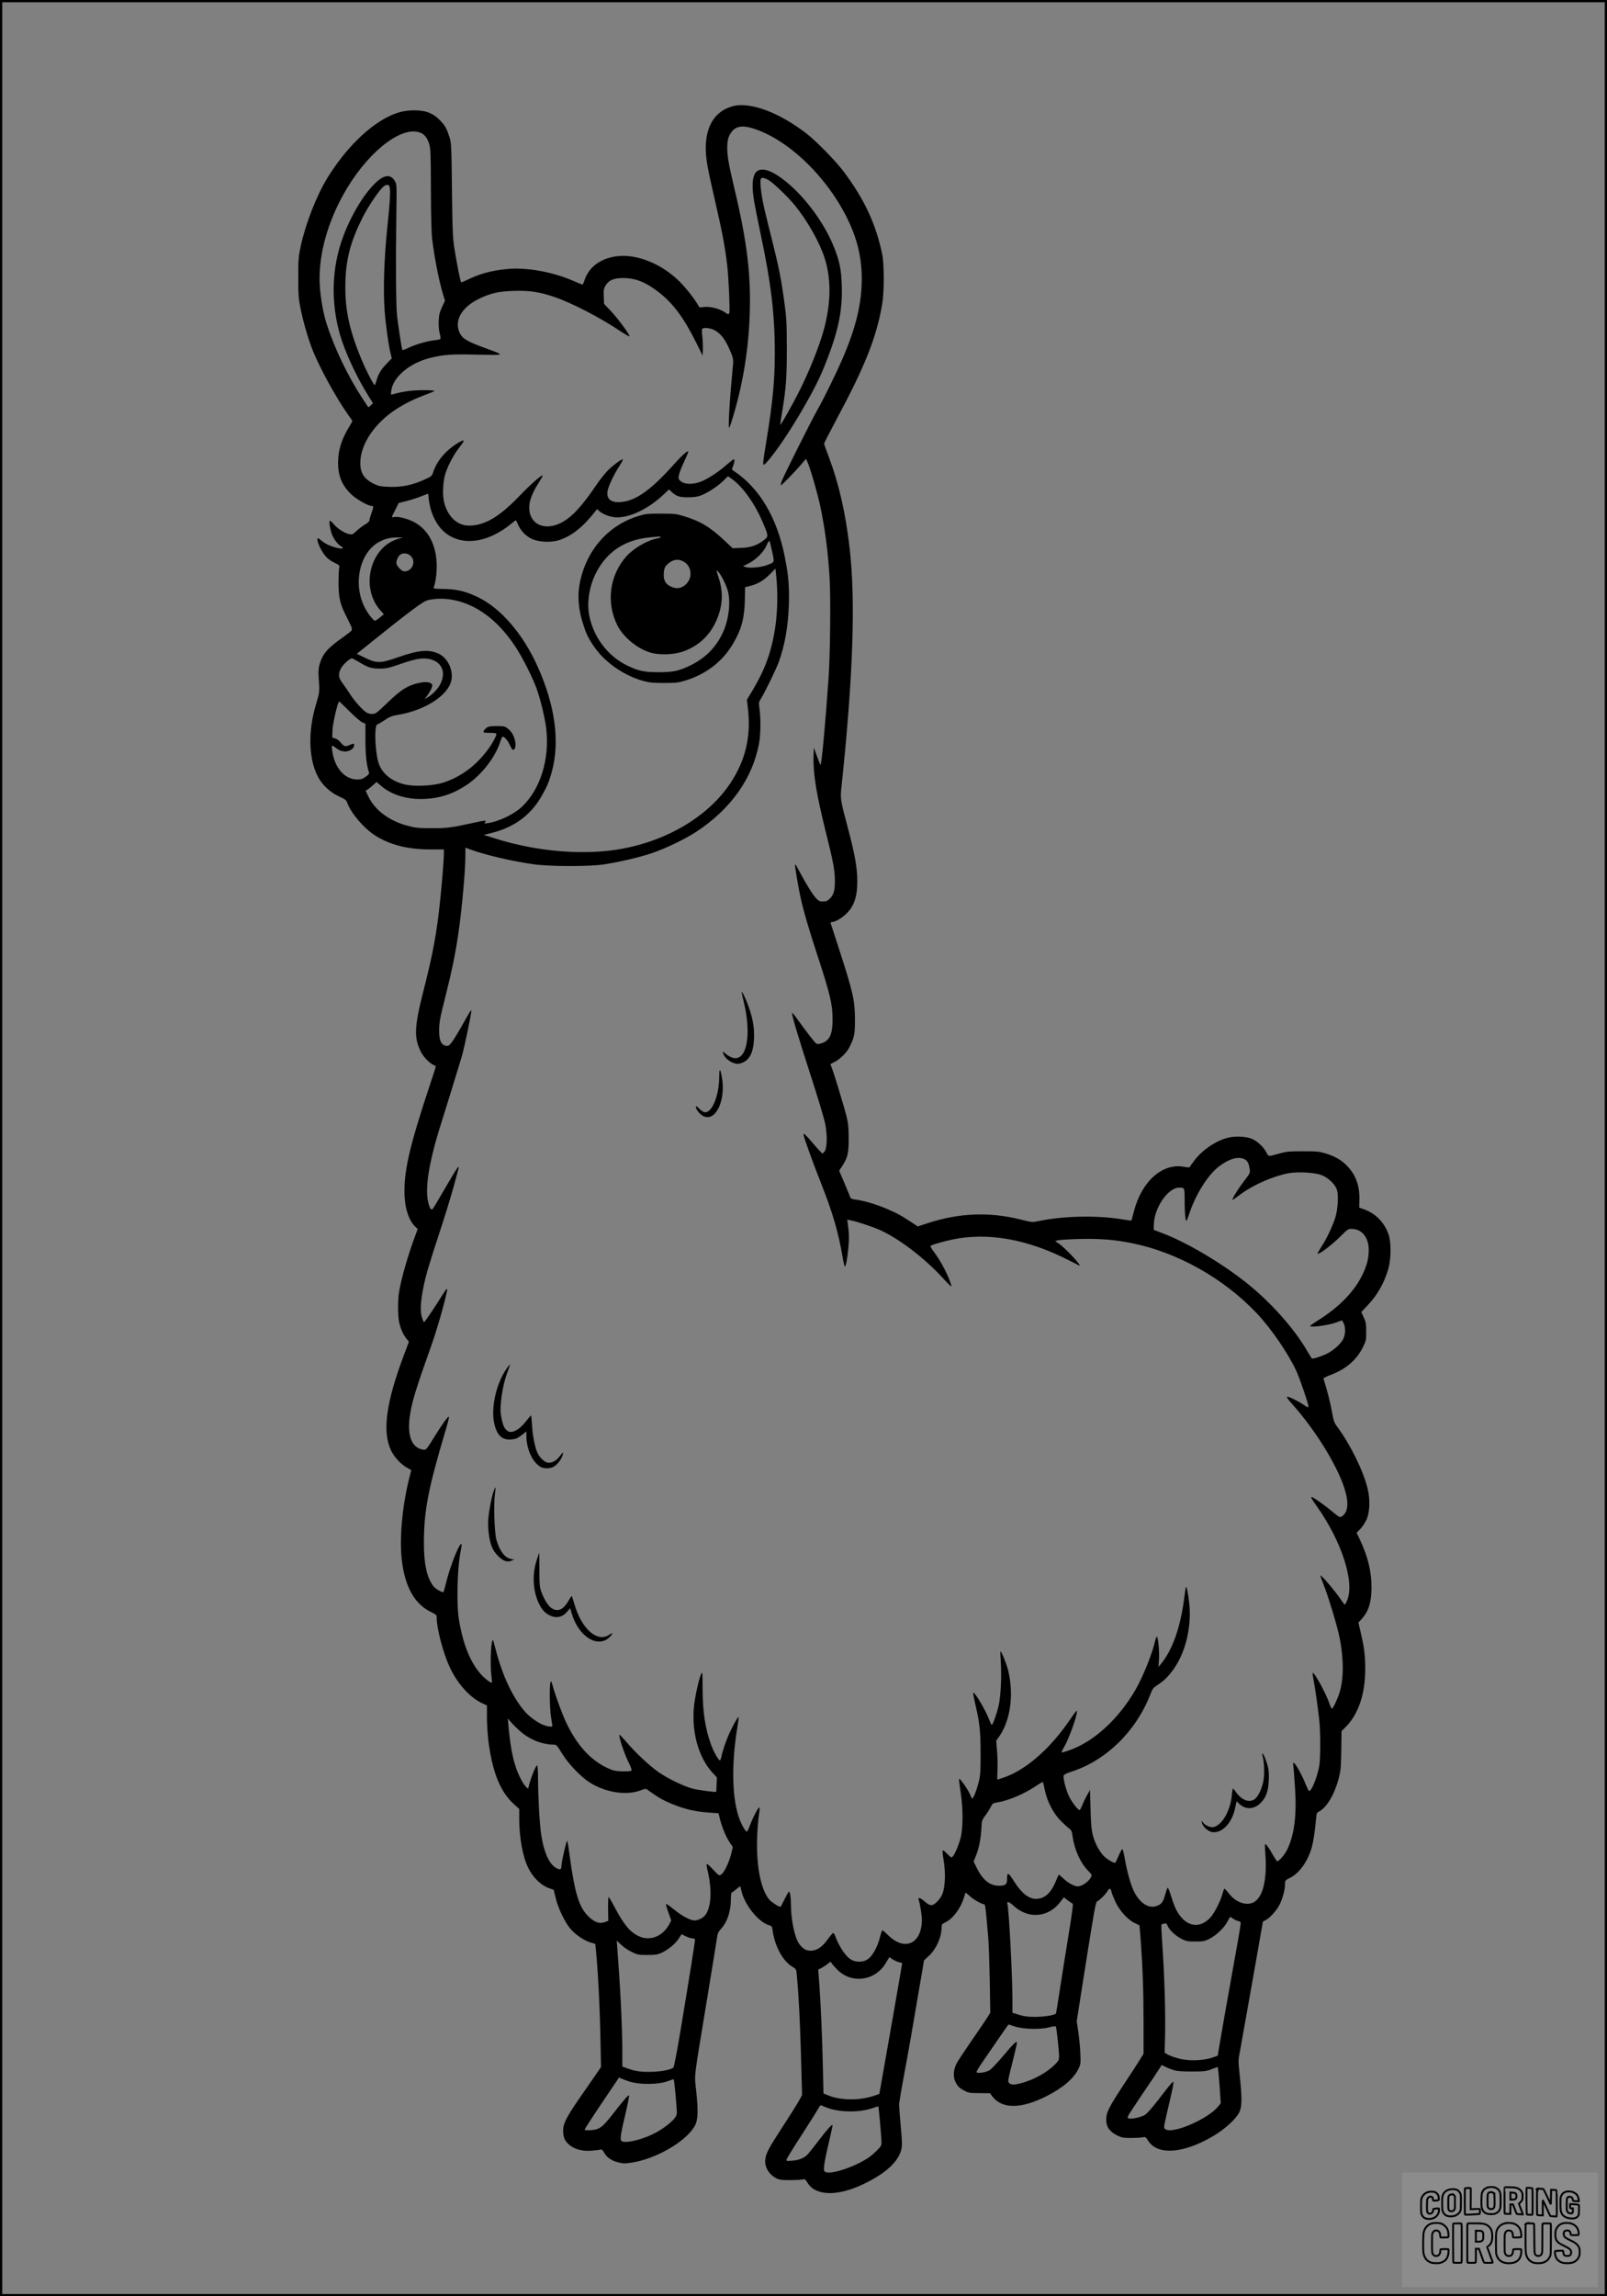 <?xml version="1.0" encoding="UTF-8"?>
<svg xmlns="http://www.w3.org/2000/svg" version="1.0" width="1792pt" height="2560pt" viewBox="0 0 1792 2560" preserveAspectRatio="xMidYMid meet">
  <rect x="0" y="0" width="1792" height="2560" fill="#808080" stroke="none"/>
  <g transform="translate(0.00 0.00) scale(1)">
    <g transform="translate(0,2560) scale(0.1,-0.1)" fill="#000000" stroke="none">
      <path d="M8175 24417 c-198 -52 -304 -215 -305 -467 0 -112 18 -219 91 -533 93 -404 125 -570 149 -782 16 -141 31 -500 23 -523 -8 -21 -9 -21 -52 8 -60 39 -155 64 -225 58 l-56 -5 -31 51 c-40 65 -125 171 -189 235 -203 203 -487 316 -712 283 -179 -26 -308 -126 -353 -275 -7 -23 -17 -41 -21 -40 -5 1 -49 20 -99 41 -237 103 -529 155 -749 132 -171 -17 -306 -55 -440 -122 -32 -16 -61 -27 -64 -24 -8 8 -48 208 -73 366 -20 121 -23 189 -29 660 -6 512 -7 527 -29 595 -31 93 -45 119 -94 173 -81 88 -164 122 -297 122 -101 0 -178 -18 -277 -64 -238 -113 -496 -370 -693 -691 -122 -199 -243 -510 -297 -762 -25 -116 -27 -148 -27 -343 -1 -181 3 -233 22 -331 26 -138 77 -319 128 -456 70 -189 268 -553 402 -741 29 -39 52 -74 52 -76 0 -2 -18 -33 -39 -69 -83 -136 -121 -260 -121 -395 0 -152 47 -262 156 -361 54 -49 181 -121 214 -121 28 0 28 -8 4 -76 -13 -36 -24 -73 -24 -84 0 -11 -18 -29 -47 -46 -26 -15 -69 -47 -95 -71 -42 -40 -50 -44 -81 -38 -53 10 -132 60 -173 109 -21 25 -41 43 -46 40 -10 -6 -1 -74 18 -136 19 -58 65 -123 105 -147 44 -27 20 -35 -51 -17 -70 18 -125 45 -168 81 -16 14 -33 25 -36 25 -15 0 -3 -52 24 -106 44 -87 83 -129 155 -165 62 -30 64 -32 57 -63 -4 -17 -7 -94 -7 -171 1 -167 18 -234 99 -390 28 -55 51 -106 50 -112 -1 -7 -2 -17 -3 -21 0 -5 -45 -40 -98 -78 -171 -120 -225 -183 -258 -298 -14 -46 -16 -79 -11 -155 11 -151 10 -159 -27 -283 -95 -308 -87 -617 19 -819 49 -92 138 -175 239 -220 67 -31 76 -37 90 -76 44 -115 185 -279 308 -357 165 -106 365 -156 620 -156 l147 0 0 -37 c0 -70 -20 -326 -41 -523 -38 -368 -79 -594 -189 -1025 -100 -391 -105 -518 -26 -672 28 -56 96 -126 137 -144 16 -6 29 -15 29 -19 0 -4 -27 -88 -60 -186 -223 -672 -290 -948 -290 -1206 0 -175 45 -321 120 -393 l28 -27 -25 -67 c-78 -205 -160 -490 -183 -635 -15 -92 -14 -261 0 -332 16 -74 43 -137 80 -185 l30 -37 -54 -144 c-200 -529 -245 -857 -146 -1067 36 -75 108 -154 176 -192 l50 -29 -28 -112 c-74 -302 -105 -661 -77 -893 35 -295 142 -487 322 -575 65 -32 67 -34 67 -70 0 -115 72 -389 143 -542 86 -187 226 -343 365 -407 l52 -24 0 -132 c0 -72 7 -186 15 -255 44 -351 131 -571 280 -708 l65 -59 0 -107 c0 -212 39 -425 100 -549 55 -112 144 -197 239 -230 l45 -15 23 -93 c29 -119 107 -280 170 -349 58 -65 149 -125 219 -146 l52 -15 6 -57 c24 -239 45 -639 52 -1012 l6 -305 -69 -100 c-38 -55 -116 -167 -173 -250 -143 -207 -180 -279 -180 -356 0 -77 17 -116 69 -161 59 -50 146 -73 248 -65 43 3 87 9 98 12 16 4 24 -2 40 -31 29 -54 81 -91 155 -110 56 -15 77 -15 147 -5 269 38 606 231 708 405 39 66 43 163 19 392 -21 204 -35 79 121 1029 57 347 107 655 111 685 6 45 14 63 46 98 68 75 108 194 108 324 0 43 4 78 8 78 5 0 27 16 49 35 23 19 43 35 46 35 3 0 8 -17 12 -38 30 -160 195 -367 317 -397 23 -6 28 -13 33 -53 24 -179 114 -345 221 -408 41 -24 43 -27 49 -87 20 -210 36 -507 47 -898 l12 -446 -38 -69 c-21 -38 -103 -168 -182 -289 -150 -231 -179 -285 -189 -351 -14 -84 34 -172 119 -217 35 -18 57 -22 151 -22 61 0 124 3 141 7 30 7 34 4 61 -40 89 -144 334 -149 618 -13 249 118 395 252 426 389 10 43 9 89 -7 260 -10 114 -18 223 -18 242 1 19 26 170 57 335 48 258 90 497 200 1145 l21 125 56 52 c80 74 140 208 140 314 0 34 4 39 44 59 84 40 172 160 207 280 7 25 14 47 16 49 1 2 23 -15 48 -38 42 -39 134 -91 161 -91 11 0 18 -65 45 -382 5 -62 12 -273 16 -470 l6 -356 -33 -54 c-18 -29 -97 -146 -176 -259 -78 -113 -155 -229 -169 -258 -35 -69 -38 -149 -8 -206 25 -48 43 -65 103 -96 40 -21 59 -24 162 -24 l118 -1 23 -32 c108 -146 323 -146 611 1 181 92 303 198 354 306 23 50 24 61 19 170 -2 64 -13 170 -22 237 l-18 120 72 460 c128 809 138 866 156 876 33 19 88 73 112 110 27 44 38 42 48 -5 4 -17 25 -69 46 -115 47 -97 135 -194 214 -232 28 -14 51 -25 52 -25 0 0 6 -65 12 -145 23 -315 33 -581 33 -926 l0 -361 -40 -64 c-21 -35 -96 -150 -166 -256 -179 -272 -209 -331 -210 -409 -1 -84 34 -136 119 -179 54 -27 69 -30 155 -30 52 0 111 3 130 7 33 7 36 5 65 -40 105 -164 399 -141 732 59 128 77 252 191 285 265 28 61 29 154 3 403 -17 161 -17 175 -1 255 9 47 45 248 80 448 36 200 90 510 122 689 l57 326 34 19 c49 26 123 110 155 176 32 65 58 165 58 224 0 40 2 43 54 68 105 51 201 186 245 344 18 66 34 174 47 315 5 60 8 69 33 81 85 45 171 188 218 365 23 86 26 118 30 314 l3 218 49 49 c139 139 215 367 215 640 0 156 -11 244 -51 413 l-25 108 36 39 c79 87 110 189 110 355 0 177 -41 344 -131 534 l-35 73 41 42 c22 22 52 68 68 101 38 84 44 222 14 348 -46 195 -193 493 -340 692 -33 44 -40 64 -59 170 -17 97 -55 246 -93 363 -3 8 27 25 85 46 167 64 284 165 354 306 35 71 37 79 37 175 0 88 -4 107 -28 159 l-27 59 63 66 c114 118 193 256 239 417 32 113 32 302 0 389 -48 129 -143 226 -264 270 l-61 22 2 85 c4 157 -39 278 -136 379 -61 64 -134 107 -243 141 -67 20 -95 23 -250 23 -154 0 -185 -3 -260 -24 -132 -37 -122 -38 -149 13 -30 58 -98 122 -159 149 -64 28 -188 34 -269 13 -136 -34 -287 -137 -375 -255 -26 -33 -48 -65 -50 -71 -2 -6 -24 -6 -65 2 -241 45 -474 -164 -559 -500 -13 -53 -26 -97 -28 -99 -2 -2 -41 3 -87 11 -283 49 -668 42 -951 -18 -66 -14 -70 -14 -200 19 -346 86 -685 73 -1034 -42 l-110 -36 -75 50 c-109 72 -152 96 -274 148 -118 50 -250 89 -341 101 -38 4 -57 12 -61 23 -3 9 -32 80 -65 158 l-60 142 31 47 c64 97 75 143 75 309 0 123 -4 167 -23 245 -26 106 -143 492 -166 547 -8 20 -15 37 -15 38 0 2 20 13 45 25 61 29 137 105 168 166 54 108 62 149 61 309 -1 213 -20 299 -180 793 -47 144 -87 269 -90 277 -4 10 0 15 12 15 35 1 104 39 155 87 92 86 129 191 129 369 0 147 -26 295 -101 578 -92 346 -90 336 -73 495 127 1210 156 2054 89 2636 -46 400 -119 719 -235 1027 -28 72 -50 136 -50 142 0 6 61 126 136 266 321 599 447 916 511 1285 24 141 24 448 0 565 -71 336 -199 611 -429 917 -83 112 -299 333 -404 416 -306 240 -635 364 -829 314z m220 -248 c431 -133 908 -622 1114 -1141 68 -173 101 -347 101 -537 -1 -276 -65 -545 -216 -892 -72 -167 -209 -446 -282 -574 -68 -120 -375 -733 -394 -787 -10 -27 -14 -48 -9 -48 9 0 156 151 228 235 l51 60 21 -48 c30 -69 106 -333 135 -467 55 -256 88 -507 107 -810 13 -215 7 -845 -11 -1110 -34 -499 -80 -997 -91 -977 -5 8 -23 54 -41 103 l-33 89 -3 -100 c-6 -189 33 -425 138 -846 82 -328 100 -423 100 -538 0 -109 -13 -156 -55 -198 -27 -27 -41 -33 -77 -33 -37 0 -49 5 -75 33 -36 36 -107 150 -178 282 -54 101 -53 100 -59 94 -5 -5 35 -245 60 -359 31 -146 93 -359 197 -675 131 -400 160 -520 161 -675 1 -131 -14 -197 -54 -240 -31 -34 -104 -59 -128 -44 -16 10 -113 135 -215 278 -27 38 -51 66 -54 62 -9 -9 71 -276 213 -714 74 -227 143 -459 155 -515 25 -124 24 -268 -4 -311 -10 -14 -21 -26 -25 -26 -5 0 -51 49 -103 110 -89 104 -109 122 -109 101 0 -22 109 -325 195 -541 129 -325 193 -543 241 -823 10 -59 21 -107 25 -107 12 0 29 95 40 215 9 101 7 168 -8 269 l-5 39 38 -8 c64 -11 254 -75 329 -109 220 -101 497 -314 702 -538 73 -78 93 -97 93 -84 0 3 -11 36 -25 73 -35 91 -106 220 -166 300 -28 36 -47 69 -42 73 13 13 140 49 243 71 399 83 840 4 1300 -232 58 -30 108 -55 113 -57 47 -22 -147 189 -222 241 l-45 31 29 8 c17 5 125 12 240 15 226 6 402 -8 594 -48 504 -103 1018 -392 1383 -778 162 -170 352 -447 445 -648 36 -79 133 -360 133 -388 0 -21 -5 -19 -53 14 -61 41 -166 93 -183 89 -10 -2 9 -30 57 -83 249 -279 488 -661 576 -922 58 -173 49 -285 -27 -331 -19 -11 -28 -6 -103 56 -82 69 -213 162 -229 162 -15 0 -8 -11 62 -111 276 -392 419 -844 331 -1044 -11 -25 -22 -45 -25 -45 -3 0 -24 28 -47 62 -68 99 -217 274 -226 264 -1 -1 13 -42 33 -92 55 -140 143 -427 175 -569 54 -246 57 -483 7 -643 -22 -73 -74 -182 -86 -182 -4 0 -18 30 -31 68 -39 110 -160 332 -181 332 -4 0 -2 -28 5 -63 16 -75 50 -314 66 -457 15 -138 15 -438 0 -520 -23 -127 -88 -286 -114 -277 -4 1 -22 38 -40 82 -38 94 -99 206 -123 226 -16 13 -17 10 -11 -36 3 -27 12 -134 18 -237 20 -298 -6 -515 -83 -680 -28 -61 -93 -138 -116 -138 -5 0 -25 31 -46 68 -41 74 -81 130 -89 122 -3 -3 -1 -50 3 -105 21 -275 -22 -470 -117 -535 -80 -55 -208 -15 -289 90 -22 29 -44 53 -48 54 -5 1 -15 -24 -23 -54 -21 -82 -89 -216 -136 -268 -101 -109 -227 -109 -322 0 -50 58 -77 114 -115 237 -17 58 -35 100 -40 95 -5 -5 -18 -43 -29 -84 -23 -81 -40 -102 -103 -122 -85 -26 -183 42 -244 168 -38 79 -76 219 -103 372 -9 53 -20 96 -26 97 -5 0 -23 -32 -40 -72 -16 -39 -33 -75 -37 -78 -13 -13 -101 40 -140 84 -21 25 -52 72 -68 105 -53 112 -63 173 -69 406 l-6 215 -31 -55 c-17 -30 -42 -81 -54 -112 -13 -32 -27 -58 -31 -58 -21 0 -101 108 -127 173 -31 75 -57 181 -51 211 3 12 31 26 89 45 388 125 724 456 881 869 22 57 30 67 86 103 72 47 121 98 182 188 126 185 189 463 163 714 -11 104 -29 193 -37 185 -2 -1 -11 -59 -20 -128 -43 -331 -132 -580 -266 -740 l-21 -25 6 82 c6 86 -8 241 -22 255 -5 5 -14 -16 -21 -47 -32 -143 -135 -398 -219 -544 -188 -325 -462 -577 -735 -673 -44 -16 -84 -27 -88 -26 -4 2 7 28 26 59 59 100 160 388 142 406 -3 2 -32 -35 -65 -84 -220 -328 -492 -569 -740 -657 -40 -14 -76 -26 -79 -26 -3 0 -3 44 0 98 3 53 1 151 -4 216 l-10 120 29 40 c132 184 171 480 102 752 -19 74 -76 212 -84 203 -2 -2 0 -64 5 -138 9 -153 -2 -365 -25 -467 -19 -84 -65 -214 -76 -214 -4 0 -15 21 -25 48 -41 111 -167 324 -182 309 -3 -3 6 -54 20 -114 52 -218 62 -312 62 -563 0 -208 -3 -245 -22 -320 -24 -94 -58 -180 -71 -180 -4 0 -13 15 -20 34 -19 53 -117 195 -127 184 -3 -2 5 -65 16 -139 30 -186 30 -411 0 -523 -22 -81 -58 -166 -85 -201 -16 -18 -18 -18 -66 30 -58 57 -58 59 -34 -96 18 -121 14 -257 -11 -337 -10 -34 -31 -68 -59 -97 -55 -58 -82 -59 -143 -5 -49 43 -78 52 -69 23 18 -58 36 -173 36 -226 -1 -269 -192 -355 -378 -170 -29 29 -57 53 -61 53 -5 0 -16 -30 -25 -66 -34 -137 -99 -244 -163 -270 -43 -19 -107 -18 -149 2 -66 31 -142 140 -193 277 -6 15 -15 27 -20 27 -5 0 -32 -31 -60 -70 -61 -84 -114 -121 -179 -127 -57 -5 -97 17 -141 77 -49 68 -91 267 -91 440 0 80 -10 140 -22 140 -5 0 -26 -37 -48 -81 -22 -45 -42 -84 -44 -86 -10 -10 -107 52 -132 84 -96 125 -143 385 -130 708 4 88 12 195 20 238 7 42 9 77 4 77 -13 0 -66 -100 -100 -187 -17 -46 -35 -83 -39 -83 -14 0 -50 59 -76 122 -89 220 -101 606 -32 1032 11 65 18 121 15 123 -5 6 -37 -47 -85 -144 -41 -81 -94 -228 -106 -297 -4 -20 -11 -38 -15 -41 -13 -8 -69 88 -101 175 -66 183 -93 361 -94 627 0 168 -2 189 -14 166 -24 -47 -71 -253 -82 -367 -29 -287 51 -572 209 -742 l46 -49 -3 -80 c-2 -44 -4 -81 -4 -81 -8 -7 -206 20 -266 36 -98 27 -254 102 -364 174 -96 63 -272 226 -373 347 -37 43 -71 79 -75 79 -16 0 44 -190 92 -289 40 -82 48 -106 37 -113 -7 -5 -53 -7 -103 -6 -76 3 -100 9 -159 36 -194 91 -345 258 -466 516 -46 99 -122 309 -151 416 -10 38 -13 42 -20 25 -13 -34 -10 -295 6 -390 8 -49 15 -93 15 -97 0 -14 -49 -8 -102 12 -63 24 -159 94 -209 153 -96 112 -188 281 -252 462 -32 89 -47 139 -88 295 -11 43 -12 44 -21 20 -15 -39 -21 -266 -10 -365 6 -49 9 -92 7 -94 -9 -8 -78 44 -121 92 -123 137 -208 354 -250 637 -22 155 -14 519 15 690 24 136 24 133 10 124 -31 -19 -129 -276 -168 -443 -11 -46 -23 -86 -25 -89 -11 -11 -89 33 -112 63 -74 97 -107 248 -107 485 1 357 47 599 239 1244 25 82 43 154 41 160 -5 16 -67 -68 -163 -222 -86 -140 -92 -147 -120 -144 -128 15 -184 146 -155 365 22 162 63 297 246 811 59 166 133 423 169 589 9 40 -5 33 -38 -21 -90 -145 -209 -322 -217 -322 -5 0 -16 26 -25 57 -20 67 -14 172 17 328 29 143 57 238 179 610 60 182 132 416 160 520 28 105 53 196 55 203 3 8 0 12 -6 10 -7 -2 -58 -84 -115 -183 -57 -98 -120 -205 -140 -238 -37 -60 -37 -60 -55 -39 -9 12 -23 55 -29 94 -22 126 3 325 71 585 31 119 44 160 187 618 49 160 104 337 121 395 32 112 115 509 107 517 -2 2 -15 -15 -29 -39 -170 -302 -207 -358 -238 -358 -66 0 -94 54 -92 180 1 82 10 132 67 357 77 307 115 492 150 733 40 282 76 690 76 866 l0 74 53 -20 c164 -61 476 -134 712 -166 182 -25 610 -26 780 -1 165 25 406 81 544 129 145 49 368 157 486 235 385 254 625 592 699 982 18 95 21 275 6 385 -10 72 -10 77 14 114 43 68 172 334 200 410 69 193 104 394 113 642 6 201 -4 328 -47 540 -87 433 -283 762 -568 950 -22 14 -23 16 -8 52 17 41 21 78 7 78 -4 0 -39 -28 -77 -61 -89 -79 -213 -160 -289 -189 -110 -41 -214 -28 -245 30 -12 22 11 91 69 216 23 48 39 89 36 92 -9 9 -74 -49 -151 -135 -260 -293 -433 -417 -599 -430 -112 -10 -164 33 -150 122 9 53 71 185 129 275 26 40 45 75 42 78 -10 9 -109 -64 -169 -124 -32 -33 -90 -106 -129 -164 -164 -242 -277 -362 -396 -421 -197 -97 -367 1 -349 201 5 64 46 159 111 259 25 39 42 71 37 71 -21 0 -137 -103 -262 -233 -221 -230 -386 -327 -559 -327 -134 0 -243 106 -280 271 -18 82 -9 239 20 319 35 99 94 208 155 285 31 38 51 71 46 73 -20 7 -113 -52 -179 -112 -76 -70 -129 -148 -157 -228 -19 -57 -19 -57 -99 -94 -134 -61 -251 -86 -386 -82 -98 3 -123 7 -170 29 -118 55 -164 124 -162 243 3 204 159 437 397 592 103 66 195 112 320 159 55 20 104 41 110 46 5 5 -44 9 -125 9 -124 0 -234 -15 -339 -46 -24 -7 -24 -6 -18 40 21 154 206 309 432 365 153 38 236 44 530 37 321 -6 316 -12 70 79 -176 65 -232 97 -261 149 -78 138 5 296 206 394 130 63 219 84 395 89 170 5 284 -12 450 -69 193 -66 508 -229 731 -379 57 -38 104 -64 104 -58 0 23 -128 196 -204 277 l-80 84 -3 81 c-3 71 -1 87 19 122 34 60 92 85 193 85 143 0 253 -44 402 -159 158 -122 277 -282 415 -558 l73 -148 3 65 c1 36 -1 101 -6 145 -5 44 -6 84 -1 89 17 19 98 8 143 -18 73 -43 122 -112 180 -255 20 -50 25 -75 21 -115 -36 -371 -58 -716 -44 -716 3 0 20 46 37 103 111 363 176 743 191 1130 19 458 -25 831 -171 1442 -63 267 -78 352 -78 446 0 86 12 129 48 178 47 63 121 76 237 40z m-3693 -55 c38 -20 66 -60 85 -123 15 -49 17 -115 18 -506 1 -290 6 -485 14 -550 27 -218 73 -452 122 -619 l21 -69 -33 -71 c-27 -59 -34 -86 -37 -156 -2 -54 2 -105 12 -140 10 -37 11 -57 4 -61 -6 -4 -37 -10 -70 -13 -81 -10 -216 -50 -288 -86 -32 -16 -61 -26 -63 -22 -7 11 -44 251 -59 377 -13 116 -16 591 -8 1160 5 299 4 311 -16 345 -45 78 -115 75 -208 -11 -147 -134 -310 -416 -396 -684 -111 -346 -105 -739 15 -1091 65 -189 177 -421 294 -609 l50 -80 -24 -24 c-14 -14 -26 -23 -29 -20 -2 2 -33 49 -69 104 -159 245 -303 544 -390 810 -37 113 -64 251 -78 402 -32 348 81 764 306 1133 264 434 633 703 827 604z m-358 -596 c12 -46 5 -169 -25 -453 -36 -349 -47 -695 -30 -925 12 -161 41 -372 65 -475 l15 -60 -58 -60 c-62 -64 -91 -112 -112 -185 -7 -25 -15 -48 -19 -53 -9 -10 -99 164 -156 303 -136 332 -181 559 -172 857 8 256 62 454 196 717 63 125 190 310 235 341 31 21 54 19 61 -7z m3833 -3270 c117 -90 242 -268 327 -467 66 -155 67 -161 18 -200 -78 -61 -147 -85 -255 -89 l-97 -4 -84 79 c-163 155 -278 224 -461 279 -82 25 -105 28 -255 28 -152 0 -172 -2 -255 -28 -345 -106 -595 -403 -655 -778 -19 -117 -8 -252 29 -381 42 -141 62 -186 126 -282 122 -184 336 -335 560 -397 66 -18 107 -22 230 -22 135 0 159 3 238 27 235 72 422 218 538 422 88 152 120 274 125 474 l3 145 53 13 c88 22 154 61 221 129 l64 65 7 -63 c43 -411 -15 -809 -164 -1113 -26 -55 -74 -142 -105 -193 l-56 -93 10 -87 c39 -316 -24 -587 -195 -844 -274 -412 -815 -704 -1404 -757 -380 -35 -821 16 -1214 140 l-131 41 91 23 c245 62 425 193 545 395 68 117 92 173 124 292 90 335 34 741 -163 1174 -163 359 -403 638 -657 764 -135 66 -240 92 -383 94 -104 1 -121 3 -116 16 20 52 34 149 34 236 0 236 -95 416 -263 499 -76 37 -174 60 -213 51 -13 -4 -24 -3 -24 1 1 5 18 41 39 82 l37 73 90 23 c50 13 123 36 164 53 l75 29 3 -31 c16 -193 99 -353 224 -432 191 -121 457 -72 701 129 26 22 49 38 51 36 2 -2 12 -25 24 -50 28 -66 85 -124 150 -156 80 -38 219 -44 309 -14 142 48 265 146 402 321 l19 25 24 -22 c34 -32 107 -62 169 -69 154 -17 380 89 561 264 l48 46 27 -26 c55 -51 91 -63 188 -62 68 0 104 6 147 23 75 29 192 107 248 165 24 25 46 46 49 46 2 0 28 -19 58 -42z m-811 -637 c-3 -4 -20 -11 -38 -14 -102 -17 -262 -109 -341 -197 -188 -209 -230 -511 -105 -767 64 -133 224 -265 373 -309 94 -28 248 -24 351 9 165 54 294 166 369 320 84 173 96 336 38 510 -28 85 -29 86 -7 66 31 -29 89 -141 109 -213 37 -127 11 -335 -60 -481 -77 -158 -191 -271 -350 -350 -135 -66 -196 -79 -360 -79 -161 0 -223 13 -350 74 -204 98 -359 292 -416 521 -40 156 -15 348 66 509 119 237 322 373 600 399 116 12 127 12 121 2z m-2918 -16 c-318 -87 -435 -539 -208 -798 l40 -45 -43 -36 c-24 -20 -49 -36 -55 -36 -17 0 -77 75 -111 140 -140 263 -63 621 158 739 69 36 120 49 206 49 l60 0 -47 -13z m4163 -148 c26 -123 30 -113 -61 -148 -64 -24 -180 -35 -230 -22 l-35 10 65 33 c84 43 170 130 200 204 15 36 27 52 31 44 4 -8 18 -62 30 -121z m-4030 -46 c62 -62 16 -171 -72 -171 -31 0 -89 62 -89 94 0 33 24 82 47 95 35 20 83 13 114 -18z m3039 -60 c100 -53 108 -196 15 -267 -47 -36 -93 -40 -148 -16 -66 29 -89 70 -85 149 3 49 9 68 28 89 60 64 125 80 190 45z m-2493 -447 c234 -68 442 -236 616 -497 81 -121 195 -347 242 -477 43 -121 92 -327 106 -440 40 -346 -66 -683 -275 -878 -87 -81 -253 -160 -373 -178 -44 -6 -47 -6 -34 9 12 15 11 17 -7 17 -12 0 -81 -13 -154 -30 -214 -47 -274 -55 -443 -53 -137 0 -174 4 -257 26 -203 53 -364 172 -437 321 l-34 70 24 15 c13 9 41 31 61 50 l38 33 47 -41 c117 -103 295 -157 487 -148 175 8 323 57 471 157 167 112 320 310 375 485 7 22 16 44 21 49 14 15 59 -34 85 -91 13 -29 28 -53 33 -53 22 0 34 32 28 79 -8 66 -38 123 -84 158 -33 26 -43 28 -124 28 -73 0 -92 -3 -116 -21 -15 -12 -29 -29 -31 -38 -3 -14 7 -16 67 -16 38 0 72 -4 75 -8 8 -13 -31 -90 -81 -161 -135 -190 -308 -321 -513 -387 -111 -35 -315 -45 -424 -20 -152 36 -259 124 -296 244 -24 77 -41 258 -33 354 5 55 9 69 25 74 11 3 47 25 81 48 50 34 77 45 137 55 299 48 556 209 601 376 30 111 -34 256 -135 305 -111 53 -224 44 -454 -36 -199 -71 -241 -71 -375 -6 l-88 43 98 79 c495 398 641 507 694 519 108 26 234 20 356 -15z m-1132 -670 c109 -66 142 -77 235 -78 77 0 99 4 240 53 169 59 249 71 327 52 129 -33 177 -142 118 -268 -25 -56 -90 -125 -146 -157 l-34 -20 26 35 c35 46 59 94 59 118 0 30 -56 45 -122 32 -140 -25 -221 -74 -372 -220 -61 -60 -121 -113 -133 -120 -29 -15 -68 -14 -101 3 -41 21 -135 124 -188 207 -26 41 -65 97 -86 125 -45 60 -48 96 -17 161 20 41 98 113 123 113 6 0 38 -16 71 -36z m-98 -554 c60 -60 125 -116 144 -124 l34 -14 0 -189 c1 -174 14 -285 41 -358 4 -8 -11 -26 -37 -44 -34 -25 -52 -31 -94 -31 -135 0 -246 119 -277 299 -7 39 -9 73 -6 77 4 3 24 -8 46 -26 50 -40 105 -49 156 -25 22 11 39 27 42 42 9 34 -1 39 -41 20 -52 -25 -68 -21 -104 23 -18 23 -45 43 -64 48 l-32 9 2 73 c2 82 60 330 76 330 2 0 53 -49 114 -110z m9982 -4994 c32 -17 47 -46 56 -108 7 -43 5 -47 -59 -131 -64 -84 -115 -163 -129 -201 -7 -17 -6 -17 12 -5 10 8 47 35 82 60 142 104 368 201 532 230 105 18 288 7 362 -21 79 -30 158 -107 175 -170 18 -64 7 -219 -20 -305 -31 -97 -100 -243 -156 -326 -25 -39 -44 -73 -41 -76 13 -12 158 97 245 184 86 86 95 93 132 93 116 0 193 -94 193 -235 0 -91 -17 -161 -64 -263 -91 -197 -267 -378 -517 -532 -40 -25 -72 -48 -72 -52 0 -22 214 8 300 42 28 11 52 20 54 20 2 0 11 -15 20 -34 22 -47 20 -121 -5 -173 -26 -53 -106 -126 -179 -163 -61 -31 -158 -62 -170 -55 -5 3 -23 31 -41 63 -146 259 -412 560 -694 784 -279 221 -661 447 -930 549 l-100 38 2 63 c4 184 159 408 282 408 61 0 61 -1 61 -139 0 -134 8 -231 20 -231 3 0 14 25 24 56 72 229 214 457 344 554 113 84 212 111 281 76z m-8048 -6402 c100 -77 229 -124 339 -124 35 0 38 -3 96 -97 69 -113 205 -257 304 -321 177 -115 412 -153 573 -92 49 19 61 20 76 8 133 -97 190 -128 331 -181 116 -43 225 -66 360 -75 l102 -7 18 -71 c23 -91 70 -201 111 -260 l31 -46 -17 -71 c-22 -93 -79 -213 -111 -234 -26 -16 -26 -16 -88 50 -34 37 -67 67 -72 67 -8 0 -5 -27 7 -77 53 -222 39 -422 -34 -502 -27 -29 -76 -51 -114 -51 -45 0 -142 52 -228 123 -44 36 -83 63 -87 61 -4 -3 7 -45 25 -94 l32 -90 -23 -44 c-72 -135 -214 -190 -338 -132 -100 47 -166 126 -275 333 -30 57 -58 103 -62 103 -5 0 -7 -60 -6 -132 l2 -133 -40 -14 c-56 -20 -106 -4 -170 53 -114 103 -163 258 -223 705 -10 79 -21 145 -24 148 -9 10 -66 -236 -66 -289 0 -35 -24 -37 -71 -5 -71 48 -126 177 -154 363 -18 121 -34 408 -35 609 0 83 -4 156 -9 163 -9 15 -70 -130 -91 -217 l-11 -43 -24 22 c-31 29 -81 124 -110 210 -44 129 -67 262 -88 503 l-5 48 55 -61 c30 -33 82 -81 114 -106z m5820 -631 c26 -126 95 -260 179 -344 36 -36 78 -74 93 -85 24 -16 29 -30 38 -88 20 -145 86 -292 171 -380 45 -46 46 -50 33 -75 -26 -50 -100 -101 -147 -101 -39 1 -105 36 -156 84 -27 25 -51 46 -54 46 -3 0 -17 -30 -32 -67 -36 -92 -85 -156 -138 -182 -116 -56 -220 0 -334 181 -62 97 -74 100 -74 16 0 -57 -20 -72 -95 -71 -98 1 -177 65 -242 197 l-36 73 27 67 c33 83 53 182 60 303 4 86 7 94 41 139 20 26 47 68 60 94 22 44 27 48 72 55 125 19 305 95 443 189 36 24 67 42 70 39 2 -2 12 -42 21 -90z m310 -1265 c8 -3 -6 -111 -50 -378 -33 -206 -77 -478 -96 -605 -19 -126 -37 -235 -39 -241 -7 -19 -128 -39 -236 -39 -81 0 -122 6 -177 23 l-73 23 0 147 c0 259 -39 1008 -56 1064 -10 35 19 28 65 -15 166 -156 393 -137 527 42 l37 49 43 -33 c23 -18 48 -35 55 -37z m1788 -167 c15 -11 39 -23 54 -26 15 -4 29 -11 32 -15 4 -7 -13 -113 -60 -370 -72 -398 -195 -1098 -195 -1116 0 -2 -30 -13 -67 -25 -103 -33 -256 -37 -362 -10 -46 11 -101 31 -123 43 l-41 23 4 135 c8 297 -5 731 -33 1122 -6 93 -9 170 -7 172 2 2 16 7 30 11 22 6 28 2 39 -25 19 -47 93 -115 158 -147 50 -25 68 -28 152 -28 84 0 102 3 153 28 77 38 168 124 203 192 16 30 31 55 32 55 2 0 16 -9 31 -19z m-6027 -221 c20 0 28 -5 28 -17 0 -23 -65 -431 -154 -967 -48 -288 -79 -452 -88 -458 -36 -23 -124 -41 -226 -45 -120 -6 -198 5 -289 39 l-53 19 0 157 c0 275 -22 713 -56 1162 l-7 85 52 -48 c28 -27 82 -63 119 -80 62 -30 75 -32 172 -32 88 0 113 4 155 23 75 35 152 97 191 156 l35 53 46 -24 c26 -12 59 -23 75 -23z m2234 -235 c20 -13 51 -27 70 -31 19 -3 34 -9 34 -13 0 -10 -199 -1149 -242 -1386 l-13 -70 -66 -22 c-160 -53 -372 -50 -510 9 l-46 19 -7 302 c-8 341 -22 662 -39 910 l-13 169 37 18 c20 11 51 31 69 46 31 27 33 27 43 8 5 -10 35 -44 66 -75 160 -160 424 -122 540 78 20 34 37 62 38 63 1 0 19 -11 39 -25z m1357 -746 c92 -32 286 -37 385 -11 50 13 75 15 77 8 8 -26 35 -275 35 -323 0 -48 -3 -55 -47 -100 -88 -89 -238 -171 -378 -208 -76 -19 -109 -19 -130 1 -19 19 -20 14 41 256 24 97 44 184 44 193 0 29 -37 -6 -155 -147 -63 -75 -131 -146 -150 -158 -44 -27 -145 -40 -145 -18 0 8 38 70 85 137 46 67 126 182 176 256 51 74 94 135 96 135 2 0 32 -10 66 -21z m1782 -490 c33 -9 100 -14 200 -13 136 0 156 3 217 26 l66 25 5 -26 c3 -14 11 -105 18 -202 l12 -176 -28 -36 c-113 -141 -511 -313 -590 -254 -19 15 -19 17 13 159 18 78 45 192 58 252 14 59 22 111 19 115 -8 7 -36 -26 -171 -202 -58 -76 -123 -149 -144 -163 -40 -27 -154 -52 -184 -41 -15 6 -15 9 -1 37 9 17 78 121 153 233 76 111 156 230 177 264 l39 61 46 -22 c25 -13 68 -29 95 -37z m-6076 -125 c122 -38 324 -35 434 6 28 11 55 20 58 20 4 0 11 -57 18 -127 25 -281 25 -261 -2 -302 -29 -43 -121 -116 -211 -165 -123 -68 -305 -118 -370 -102 -37 9 -35 41 25 293 28 118 47 218 44 221 -9 9 -52 -40 -177 -201 -120 -154 -152 -178 -248 -185 -48 -3 -70 -1 -70 6 0 7 86 140 191 296 l192 285 36 -16 c20 -8 56 -22 80 -29z m2184 -284 c132 -58 359 -66 512 -17 43 15 80 25 80 24 4 -6 35 -359 35 -397 0 -41 -4 -48 -67 -110 -52 -50 -95 -80 -179 -123 -176 -89 -368 -134 -392 -91 -12 22 2 112 52 324 24 102 42 187 40 189 -8 9 -60 -49 -152 -169 -52 -69 -107 -138 -121 -153 -41 -45 -98 -69 -175 -75 -66 -5 -69 -4 -64 15 3 11 76 130 163 264 86 133 169 264 183 291 15 26 30 48 33 48 4 0 27 -9 52 -20z"></path>
      <path d="M8454 23699 c-59 -29 -76 -139 -49 -314 9 -61 43 -234 75 -385 118 -553 160 -903 160 -1336 0 -306 -24 -555 -95 -988 -37 -224 -41 -256 -25 -256 16 0 129 143 223 284 165 245 354 580 427 756 171 411 227 658 217 955 -6 178 -23 264 -82 417 -110 284 -342 595 -577 772 -123 92 -214 124 -274 95z m130 -116 c54 -35 207 -184 277 -269 141 -173 277 -412 334 -589 83 -257 71 -561 -35 -890 -58 -178 -150 -402 -241 -583 -86 -172 -219 -407 -219 -387 0 6 9 62 19 125 47 284 55 393 55 725 -1 290 -3 339 -28 520 -33 242 -60 383 -131 665 -30 118 -71 285 -91 370 -35 152 -53 302 -40 335 8 22 46 14 100 -22z"></path>
      <path d="M8270 14538 c0 -4 11 -52 24 -108 97 -397 22 -701 -150 -612 -22 11 -49 30 -61 42 -31 28 -30 5 2 -42 26 -39 95 -78 138 -78 38 0 88 23 114 51 45 49 66 117 71 230 5 124 -12 222 -63 365 -29 81 -74 174 -75 152z"></path>
      <path d="M8020 13597 c0 -204 -76 -397 -156 -397 -17 0 -39 13 -65 39 -29 28 -39 34 -39 21 0 -29 44 -84 83 -103 138 -68 254 178 206 439 -18 97 -28 98 -29 1z"></path>
      <path d="M5653 10347 c-122 -170 -184 -455 -138 -632 32 -122 87 -170 185 -163 49 4 66 10 114 46 l56 43 0 -53 c1 -146 71 -296 162 -344 38 -20 107 -17 144 5 38 23 80 76 95 120 17 47 7 46 -28 -2 -36 -52 -92 -81 -137 -73 -35 7 -85 53 -110 103 -29 57 -57 195 -63 311 -3 61 -9 112 -12 111 -3 0 -26 -27 -51 -59 -74 -98 -160 -145 -207 -115 -37 25 -53 58 -71 146 -13 70 -14 99 -4 193 12 121 40 241 78 338 13 34 22 63 21 65 -2 2 -17 -16 -34 -40z"></path>
      <path d="M5507 8981 c-22 -54 -54 -218 -62 -318 -7 -96 8 -223 37 -302 14 -37 38 -73 72 -108 57 -57 101 -72 151 -52 l30 12 -38 7 c-68 13 -127 90 -162 216 -21 74 -31 384 -17 499 6 44 9 81 8 83 -2 1 -11 -15 -19 -37z"></path>
      <path d="M5985 8208 c-52 -158 -43 -341 23 -482 34 -71 71 -112 127 -137 73 -34 141 -17 194 48 l29 35 17 -58 c76 -265 300 -399 430 -258 36 39 31 47 -11 19 -133 -91 -309 64 -389 342 -14 48 -27 88 -29 90 -2 3 -18 -21 -35 -51 -58 -101 -118 -129 -187 -87 -38 23 -86 97 -116 181 -21 59 -23 82 -23 253 0 103 -1 187 -1 187 -1 0 -14 -37 -29 -82z"></path>
      <path d="M14080 6020 c17 -59 22 -186 11 -260 -14 -95 -62 -194 -104 -221 -62 -39 -142 -6 -204 81 -15 22 -31 40 -34 40 -3 0 -9 -31 -12 -68 -15 -186 -122 -362 -220 -362 -35 0 -81 23 -102 52 l-17 23 6 -30 c8 -37 66 -91 108 -99 77 -15 162 40 216 141 27 52 37 82 56 175 l6 27 25 -25 c72 -72 168 -69 244 7 58 58 84 128 89 246 5 106 -2 150 -39 248 -21 58 -44 77 -29 25z"></path>
    </g>
  </g>
  <rect x="0.0" y="0.0" width="1792.0" height="2560.0" fill="none" stroke="black" stroke-width="5"></rect>
  <g transform="translate(1563.55 2422.00) scale(0.213)" opacity="1.0">
    <rect x="0" y="0" width="1024.0" height="600.0" fill="white" fill-opacity="0.1"></rect>
    <g transform="translate(0,650) scale(0.1,-0.1)" stroke="none">
      <path fill="none" stroke="#000000" stroke-width="100" d="M4491 5720 c-164 -43 -269 -147 -319 -315 -19 -65 -29 -577 -13 -693 25 -190 116 -310 276 -367 63 -23 284 -32 370 -16 122 22 249 110 294 205 51 104 56 150 56 496 0 341 -4 385 -48 478 -46 100 -156 184 -282 217 -83 21 -241 19 -334 -5z m270 -273 c19 -12 43 -40 54 -62 18 -37 20 -64 23 -320 5 -339 -1 -384 -56 -436 -87 -82 -235 -56 -289 51 -22 43 -23 53 -23 335 0 314 7 370 52 412 34 32 66 42 139 42 53 1 73 -4 100 -22z"></path>
      <path fill="none" stroke="#000000" stroke-width="100" d="M5367 5723 c-4 -3 -7 -311 -7 -683 0 -618 1 -679 17 -691 12 -10 51 -14 152 -14 l136 0 3 248 2 248 67 -3 67 -3 34 -85 c18 -47 58 -152 89 -235 30 -82 63 -158 73 -168 14 -15 40 -19 165 -24 l148 -6 -5 34 c-4 19 -49 143 -102 276 -53 133 -96 246 -96 251 0 6 15 19 33 31 53 33 104 92 134 156 27 57 28 67 27 195 0 115 -4 144 -23 193 -31 80 -76 135 -148 183 -83 56 -166 82 -303 94 -129 11 -453 14 -463 3z m541 -300 c55 -27 77 -73 77 -163 0 -61 -4 -82 -23 -111 -34 -55 -73 -69 -191 -69 l-101 0 0 187 0 186 101 -6 c66 -4 114 -12 137 -24z"></path>
      <path fill="none" stroke="#000000" stroke-width="100" d="M6514 5685 c-4 -9 -5 -320 -2 -690 3 -511 7 -678 16 -687 19 -19 273 -30 291 -13 11 11 13 126 12 675 -1 364 -6 672 -11 685 -11 28 -27 31 -187 40 -99 6 -114 5 -119 -10z"></path>
      <path fill="none" stroke="#000000" stroke-width="100" d="M3355 5683 c-27 -3 -55 -9 -62 -15 -10 -8 -13 -150 -13 -683 0 -592 2 -674 15 -685 12 -10 52 -11 173 -6 362 15 578 29 590 38 8 7 12 46 12 129 0 108 -2 119 -20 129 -11 6 -24 9 -28 7 -4 -3 -103 -8 -221 -12 l-214 -7 5 545 c4 384 2 549 -5 556 -11 11 -120 12 -232 4z"></path>
      <path fill="none" stroke="#000000" stroke-width="100" d="M7067 5654 c-4 -4 -7 -310 -7 -680 0 -625 1 -673 18 -692 15 -18 31 -21 152 -24 l134 -3 -3 400 c-2 277 1 397 8 390 11 -11 153 -311 251 -530 96 -215 128 -281 142 -292 7 -6 82 -14 165 -17 l153 -7 11 28 c14 34 3 1333 -11 1347 -5 5 -70 11 -144 14 l-136 5 -1 -54 c-1 -30 -5 -200 -8 -379 l-6 -325 -73 150 c-40 83 -123 256 -184 385 -61 129 -117 242 -125 252 -11 12 -40 18 -121 22 -59 4 -130 9 -157 12 -28 3 -54 2 -58 -2z"></path>
      <path fill="none" stroke="#000000" stroke-width="100" d="M2507 5614 c-220 -49 -342 -159 -394 -357 -24 -91 -24 -641 0 -740 57 -233 232 -339 510 -310 56 6 127 21 158 33 76 29 187 114 226 174 64 95 67 114 71 505 2 232 -1 371 -8 404 -27 126 -116 235 -228 278 -74 29 -236 35 -335 13z m191 -281 c15 -11 36 -35 47 -54 19 -32 20 -52 20 -349 0 -309 0 -316 -23 -362 -31 -62 -75 -89 -155 -95 -53 -4 -67 -2 -97 19 -19 13 -44 41 -55 63 -19 37 -20 60 -20 350 0 337 2 351 60 405 54 51 169 63 223 23z"></path>
      <path fill="none" stroke="#000000" stroke-width="100" d="M8568 5491 c-133 -43 -219 -134 -262 -280 -13 -45 -16 -107 -16 -343 0 -320 9 -395 60 -506 73 -156 258 -255 506 -269 191 -11 324 47 376 165 19 42 22 70 26 288 4 209 3 242 -11 256 -19 18 -186 38 -347 41 l-105 2 -3 -95 c-1 -52 2 -102 7 -109 6 -10 33 -16 75 -19 l66 -4 0 -105 c0 -98 -1 -105 -26 -130 -23 -23 -31 -25 -99 -21 -64 3 -79 7 -112 34 -21 16 -49 52 -63 80 -25 49 -25 51 -25 324 0 303 6 348 56 402 28 29 32 30 99 26 105 -6 152 -50 167 -158 8 -53 9 -54 48 -62 22 -5 90 -10 150 -11 l110 -2 3 43 c4 52 -30 180 -66 245 -53 99 -179 183 -317 212 -96 20 -226 18 -297 -4z"></path>
      <path fill="none" stroke="#000000" stroke-width="100" d="M1390 5484 c-203 -45 -359 -207 -390 -404 -13 -83 -13 -616 0 -694 20 -123 100 -235 203 -281 98 -45 271 -51 387 -13 211 67 340 238 340 451 0 54 -3 69 -17 74 -24 9 -264 -15 -280 -28 -7 -7 -13 -31 -13 -60 0 -56 -13 -95 -43 -128 -31 -34 -95 -61 -144 -61 -35 0 -48 6 -77 35 -52 52 -58 99 -54 423 3 257 5 280 24 323 42 89 120 132 202 109 53 -14 72 -42 81 -120 11 -90 15 -92 150 -79 62 6 125 15 138 20 25 9 25 10 21 107 -3 82 -9 106 -33 155 -33 68 -97 130 -163 160 -60 27 -235 33 -332 11z"></path>
      <path fill="none" stroke="#000000" stroke-width="100" d="M1600 3845 c-239 -44 -424 -235 -476 -495 -22 -109 -33 -831 -15 -1000 31 -300 174 -492 425 -572 45 -15 100 -21 211 -25 181 -6 263 8 380 66 147 73 214 152 266 311 26 78 32 117 37 219 4 98 2 125 -9 132 -22 14 -393 11 -407 -3 -7 -7 -12 -39 -12 -73 0 -169 -84 -275 -217 -275 -68 0 -110 18 -150 64 -65 73 -68 99 -68 606 0 446 1 456 22 515 78 208 337 201 392 -11 6 -23 13 -75 16 -115 3 -41 10 -78 15 -83 10 -10 289 -10 357 0 63 9 67 18 60 147 -12 210 -62 331 -181 445 -86 82 -165 123 -280 146 -94 19 -261 20 -366 1z"></path>
      <path fill="none" stroke="#000000" stroke-width="100" d="M5376 3840 c-151 -39 -268 -118 -350 -237 -106 -157 -118 -245 -114 -863 4 -463 5 -477 27 -550 33 -106 72 -178 131 -243 123 -135 290 -197 526 -197 326 0 528 127 610 384 34 106 48 339 20 349 -29 12 -386 9 -400 -2 -7 -6 -16 -44 -20 -85 -17 -192 -81 -266 -226 -266 -93 1 -163 55 -197 152 -16 48 -18 92 -18 503 0 437 1 452 22 520 26 81 57 119 121 147 78 35 188 8 237 -56 30 -40 55 -133 55 -206 0 -92 6 -95 157 -92 70 1 161 5 201 8 87 8 88 9 78 158 -12 189 -62 314 -170 422 -76 76 -130 109 -241 144 -102 33 -337 38 -449 10z"></path>
      <path fill="none" stroke="#000000" stroke-width="100" d="M8441 3845 c-204 -45 -357 -196 -406 -402 -24 -99 -17 -331 13 -416 47 -137 141 -225 342 -323 334 -162 396 -203 438 -284 19 -37 23 -57 20 -116 -3 -59 -8 -77 -30 -107 -39 -50 -98 -70 -190 -65 -137 7 -187 57 -188 185 0 95 4 94 -223 86 -106 -3 -198 -10 -204 -16 -17 -13 -17 -107 1 -200 44 -226 196 -375 436 -423 103 -20 339 -15 435 10 199 53 340 189 391 377 21 78 28 222 15 311 -16 115 -56 191 -145 276 -85 81 -145 117 -386 235 -250 122 -298 173 -301 319 -3 109 52 167 164 175 115 8 183 -49 194 -164 3 -32 10 -64 16 -70 10 -14 340 -17 387 -4 24 7 25 9 22 92 -5 150 -54 269 -153 369 -69 70 -189 133 -297 155 -90 18 -265 18 -351 0z"></path>
      <path fill="none" stroke="#000000" stroke-width="100" d="M2710 3833 c-14 -2 -29 -9 -35 -14 -7 -7 -9 -354 -7 -1017 3 -910 5 -1008 20 -1019 20 -16 384 -18 413 -3 19 10 19 32 19 1019 0 923 -1 1010 -16 1022 -13 10 -61 14 -193 16 -97 1 -187 -1 -201 -4z"></path>
      <path fill="none" stroke="#000000" stroke-width="100" d="M3455 3833 c-47 -12 -45 32 -45 -1034 0 -987 0 -1009 19 -1019 12 -6 98 -10 210 -10 159 0 192 3 205 16 14 13 16 61 16 370 l0 355 81 -3 82 -3 88 -245 c49 -135 105 -292 124 -350 20 -58 45 -113 57 -122 18 -16 45 -18 229 -18 184 0 210 2 216 16 7 19 16 -7 -153 448 -74 197 -134 362 -134 366 0 4 23 22 50 40 162 104 228 273 217 560 -8 225 -46 336 -153 450 -104 110 -219 160 -413 179 -101 11 -657 13 -696 4z m721 -409 c64 -48 69 -61 72 -231 4 -176 -7 -223 -59 -267 -43 -36 -89 -46 -216 -46 l-113 0 0 286 0 286 144 -4 c127 -3 148 -5 172 -24z"></path>
      <path fill="none" stroke="#000000" stroke-width="100" d="M6510 3834 c-51 -11 -50 7 -50 -683 1 -672 7 -842 35 -951 45 -175 148 -311 289 -380 117 -58 200 -73 376 -68 124 4 156 9 225 32 108 37 176 79 246 153 61 66 117 169 140 258 9 37 13 248 16 831 4 727 3 782 -13 795 -13 11 -57 14 -204 14 -171 0 -190 -2 -209 -19 -21 -19 -21 -19 -21 -746 0 -782 0 -782 -52 -861 -64 -95 -228 -106 -302 -19 -61 73 -60 64 -66 877 -4 562 -8 745 -17 754 -13 13 -341 23 -393 13z"></path>
    </g>
  </g>
</svg>

